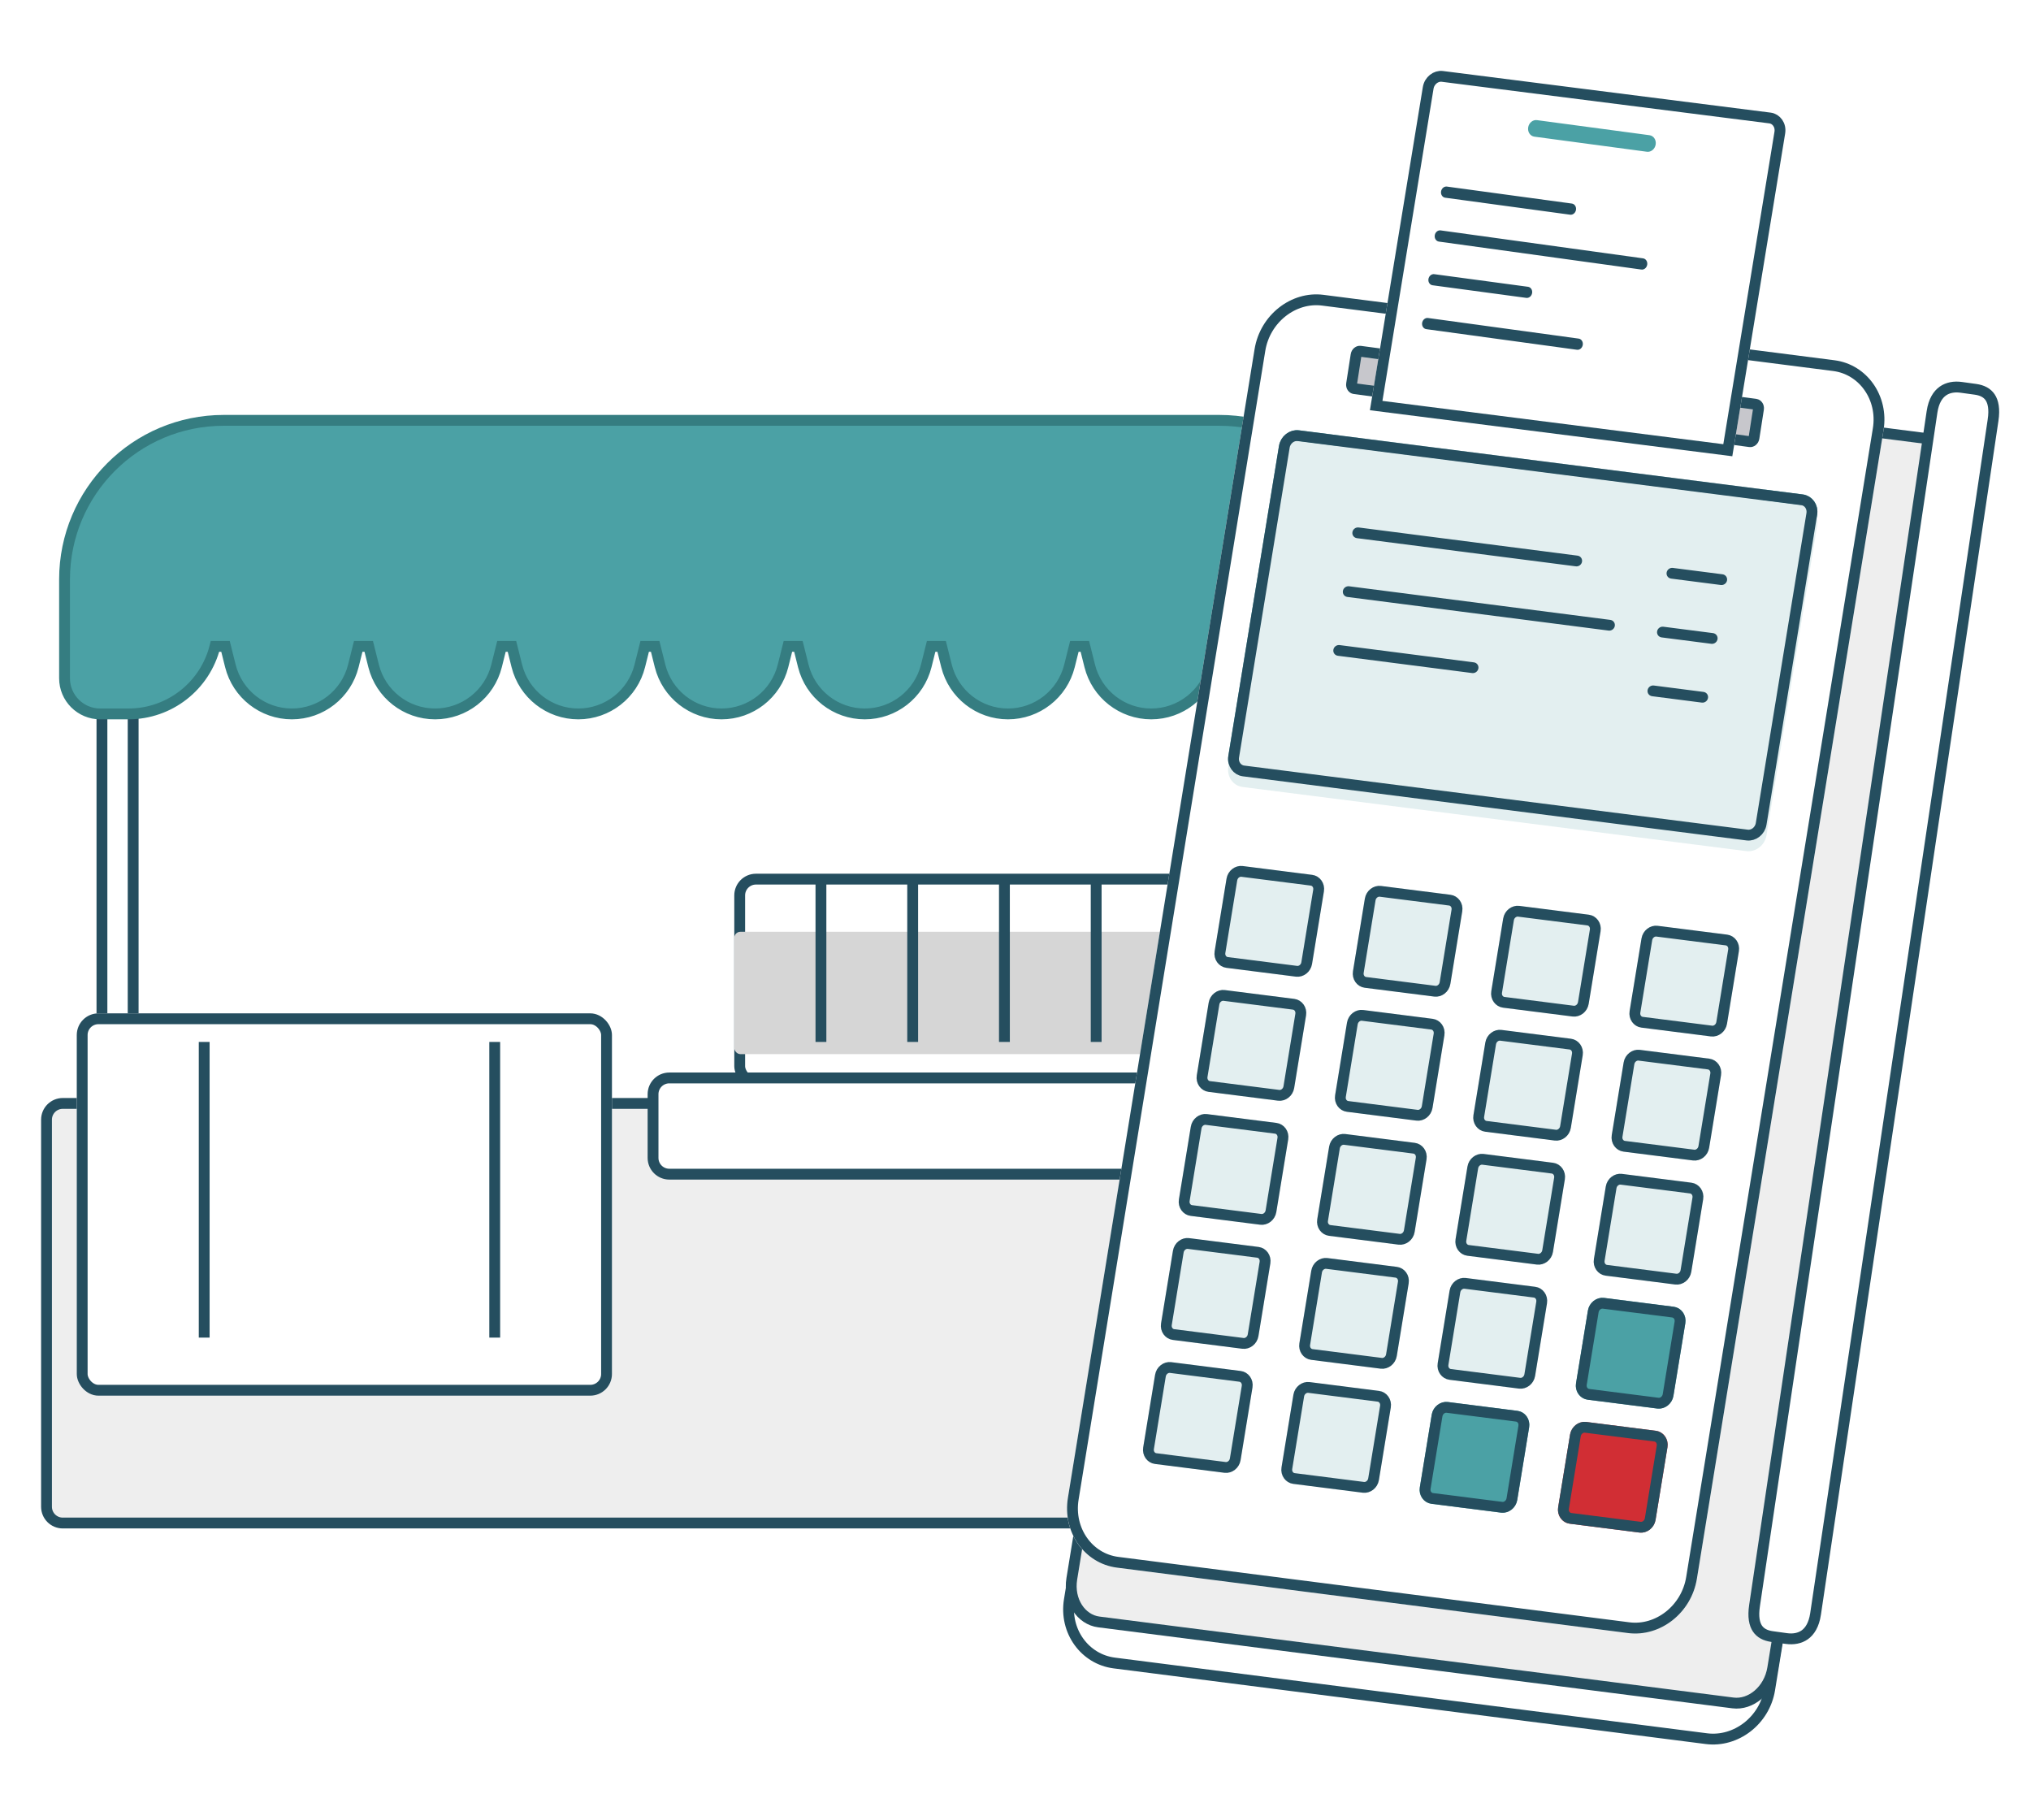 <?xml version="1.0" encoding="UTF-8"?> <svg xmlns="http://www.w3.org/2000/svg" width="375" height="336" viewBox="0 0 375 336" fill="none"><g clip-path="url(#clip0_1551_48409)"><rect x="18.822" y="118.894" width="5.764" height="108.344" fill="white" stroke="#254E5F" stroke-width="2"></rect><rect x="241.862" y="118.894" width="5.764" height="108.344" fill="#EEEEEE" stroke="#254E5F" stroke-width="2"></rect><path d="M11.588 203.71H254.861C256.517 203.71 257.861 205.053 257.861 206.71V278.174C257.861 279.831 256.517 281.174 254.861 281.174H11.588C9.931 281.174 8.588 279.831 8.588 278.174V206.71C8.588 205.053 9.931 203.71 11.588 203.71Z" fill="#EEEEEE" stroke="#254E5F" stroke-width="2"></path><path d="M68.082 119.334H66.142L65.242 122.935C63.939 128.144 59.259 131.799 53.89 131.799C48.52 131.799 43.84 128.144 42.538 122.935L41.637 119.334H39.697C37.866 126.659 31.284 131.799 23.732 131.799H18.497C14.863 131.799 11.917 128.853 11.917 125.218V106.987C11.917 90.759 25.072 77.603 41.3 77.603H225.148C241.376 77.603 254.531 90.759 254.531 106.987V125.218C254.531 128.853 251.585 131.799 247.951 131.799H242.716C235.165 131.799 228.583 126.659 226.751 119.334H224.811L223.91 122.935C222.608 128.144 217.928 131.799 212.559 131.799C207.189 131.799 202.509 128.144 201.207 122.935L200.306 119.334L198.366 119.334L197.466 122.935C196.163 128.144 191.483 131.799 186.114 131.799C180.744 131.799 176.064 128.144 174.762 122.935L173.862 119.334H171.921L171.021 122.935C169.719 128.144 165.038 131.799 159.669 131.799C154.3 131.799 149.619 128.144 148.317 122.935L147.417 119.334H145.476L144.576 122.935C143.274 128.144 138.593 131.799 133.224 131.799C127.855 131.799 123.175 128.144 121.872 122.935L120.972 119.334L119.032 119.334L118.131 122.935C116.829 128.144 112.149 131.799 106.779 131.799C101.41 131.799 96.73 128.144 95.427 122.935L94.527 119.334H92.587L91.686 122.935C90.384 128.144 85.704 131.799 80.335 131.799C74.965 131.799 70.285 128.144 68.983 122.935L68.082 119.334Z" fill="#4BA1A5" stroke="#357D81" stroke-width="2"></path><g filter="url(#filter0_d_1551_48409)"><rect x="14.175" y="184.829" width="98.815" height="70.582" rx="4" fill="white"></rect><rect x="15.175" y="185.829" width="96.815" height="68.582" rx="3" stroke="#254E5F" stroke-width="2"></rect></g><mask id="path-8-inside-1_1551_48409" fill="white"><rect x="14.175" y="192.358" width="98.815" height="56.466" rx="1.125"></rect></mask><rect x="14.175" y="192.358" width="98.815" height="56.466" rx="1.125" fill="#EEEEEE" stroke="#254E5F" stroke-width="4" mask="url(#path-8-inside-1_1551_48409)"></rect><path d="M37.703 192.358V246.942M91.345 246.942V192.358" stroke="#254E5F" stroke-width="2"></path><rect x="136.577" y="162.302" width="96.815" height="37.526" rx="3" fill="white" stroke="#254E5F" stroke-width="2"></rect><g filter="url(#filter1_d_1551_48409)"><mask id="path-11-inside-2_1551_48409" fill="white"><rect x="135.577" y="169.772" width="98.815" height="22.586" rx="1.125"></rect></mask><rect x="135.577" y="169.772" width="98.815" height="22.586" rx="1.125" fill="#D6D6D6"></rect><rect x="135.577" y="169.772" width="98.815" height="22.586" rx="1.125" stroke="#254E5F" stroke-width="4" mask="url(#path-11-inside-2_1551_48409)"></rect></g><path d="M151.576 163.184V192.358M168.515 192.358V163.184" stroke="#254E5F" stroke-width="2"></path><path d="M185.455 163.184V192.358M202.395 192.358V163.184" stroke="#254E5F" stroke-width="2"></path><path d="M261.448 199.005C263.105 199.005 264.448 200.348 264.448 202.005L264.448 213.768C264.448 215.425 263.105 216.768 261.448 216.768L123.578 216.768C121.921 216.768 120.578 215.425 120.578 213.768L120.578 202.005C120.578 200.348 121.921 199.005 123.578 199.005L261.448 199.005Z" fill="white" stroke="#254E5F" stroke-width="2"></path><path d="M326.75 311.911C325.818 317.635 320.534 321.682 315.078 320.985L205.741 307.016C200.284 306.319 196.508 301.115 197.44 295.39L232.981 77.107C233.913 71.382 239.195 67.337 244.652 68.034L353.988 82.003C359.445 82.7 363.223 87.903 362.291 93.627L326.75 311.911Z" fill="white" stroke="#254E5F" stroke-width="2"></path><path d="M327.311 307.977C326.644 312.069 323.238 314.806 319.979 314.39L202.885 299.436C199.626 299.02 197.233 295.543 197.899 291.451L233.53 72.708C234.197 68.616 237.602 65.879 240.86 66.296L357.955 81.249C361.213 81.665 363.608 85.143 362.941 89.234L327.311 307.977Z" fill="#EEEEEE" stroke="#254E5F" stroke-width="2"></path><g filter="url(#filter2_d_1551_48409)"><path d="M313.314 289.385C312.291 295.679 306.558 300.203 300.575 299.437L206.192 287.356C200.21 286.59 196.149 280.813 197.172 274.519L231.64 62.44C232.663 56.145 238.398 51.622 244.38 52.387L338.763 64.469C344.746 65.234 348.805 71.011 347.782 77.306L313.314 289.385Z" fill="white"></path><path d="M312.322 289.259C311.379 295.06 306.119 299.139 300.735 298.45L206.352 286.369C200.969 285.68 197.22 280.447 198.163 274.646L232.631 62.567C233.575 56.764 238.837 52.685 244.22 53.374L338.603 65.455C343.987 66.144 347.734 71.376 346.79 77.179L312.322 289.259Z" stroke="#254E5F" stroke-width="2"></path></g><g filter="url(#filter3_d_1551_48409)"><path d="M308.983 256.639C308.74 258.121 307.38 259.187 305.96 259.006L293.132 257.377C291.712 257.197 290.749 255.836 290.992 254.354L293.185 240.961C293.427 239.479 294.788 238.414 296.207 238.595L309.036 240.224C310.456 240.404 311.419 241.764 311.176 243.247L308.983 256.639Z" fill="#4BA1A5"></path><path d="M307.991 256.513C307.83 257.496 306.949 258.125 306.122 258.02L293.293 256.391C292.466 256.285 291.823 255.463 291.984 254.48L294.176 241.087C294.337 240.105 295.218 239.476 296.046 239.581L308.874 241.21C309.702 241.316 310.345 242.138 310.184 243.121L307.991 256.513Z" stroke="#254E5F" stroke-width="2"></path></g><g filter="url(#filter4_d_1551_48409)"><path d="M283.444 252.96C283.201 254.442 281.841 255.508 280.421 255.328L267.592 253.698C266.172 253.518 265.209 252.157 265.452 250.675L267.645 237.283C267.887 235.801 269.247 234.735 270.667 234.916L283.497 236.545C284.916 236.726 285.879 238.086 285.637 239.568L283.444 252.96Z" fill="#E3EFF0"></path><path d="M282.452 252.834C282.291 253.817 281.41 254.446 280.582 254.341L267.753 252.712C266.926 252.607 266.282 251.784 266.443 250.801L268.636 237.409C268.797 236.426 269.678 235.797 270.506 235.902L283.335 237.532C284.162 237.637 284.806 238.459 284.645 239.442L282.452 252.834Z" stroke="#254E5F" stroke-width="2"></path></g><g filter="url(#filter5_d_1551_48409)"><path d="M257.904 249.282C257.661 250.764 256.301 251.83 254.881 251.649L242.052 250.02C240.633 249.84 239.669 248.479 239.912 246.997L242.105 233.604C242.347 232.122 243.708 231.057 245.128 231.238L257.956 232.867C259.376 233.047 260.339 234.407 260.096 235.889L257.904 249.282Z" fill="#E3EFF0"></path><path d="M256.912 249.156C256.751 250.139 255.869 250.768 255.042 250.663L242.214 249.033C241.386 248.928 240.742 248.105 240.903 247.122L243.096 233.73C243.257 232.748 244.139 232.119 244.966 232.224L257.795 233.853C258.622 233.958 259.266 234.781 259.105 235.763L256.912 249.156Z" stroke="#254E5F" stroke-width="2"></path></g><g filter="url(#filter6_d_1551_48409)"><path d="M232.363 245.602C232.12 247.084 230.76 248.15 229.34 247.97L216.511 246.341C215.091 246.16 214.129 244.799 214.372 243.317L216.564 229.925C216.807 228.443 218.167 227.378 219.587 227.558L232.416 229.188C233.835 229.368 234.798 230.728 234.556 232.21L232.363 245.602Z" fill="#E3EFF0"></path><path d="M231.371 245.476C231.21 246.46 230.329 247.089 229.502 246.984L216.673 245.354C215.845 245.249 215.202 244.427 215.363 243.443L217.556 230.051C217.717 229.068 218.598 228.44 219.426 228.545L232.254 230.174C233.082 230.279 233.725 231.101 233.564 232.084L231.371 245.476Z" stroke="#254E5F" stroke-width="2"></path></g><g filter="url(#filter7_d_1551_48409)"><path d="M312.281 233.741C312.038 235.223 310.678 236.288 309.258 236.108L296.43 234.479C295.01 234.298 294.047 232.938 294.29 231.456L296.483 218.063C296.725 216.581 298.085 215.516 299.505 215.696L312.334 217.326C313.753 217.506 314.716 218.866 314.474 220.348L312.281 233.741Z" fill="#E3EFF0"></path><path d="M311.289 233.615C311.128 234.598 310.247 235.227 309.42 235.122L296.591 233.492C295.764 233.387 295.12 232.565 295.281 231.582L297.474 218.189C297.635 217.206 298.516 216.578 299.344 216.683L312.172 218.312C313 218.417 313.643 219.24 313.482 220.222L311.289 233.615Z" stroke="#254E5F" stroke-width="2"></path></g><g filter="url(#filter8_d_1551_48409)"><path d="M286.742 230.063C286.499 231.545 285.139 232.61 283.719 232.43L270.89 230.8C269.47 230.62 268.507 229.26 268.75 227.778L270.943 214.385C271.185 212.903 272.546 211.837 273.965 212.018L286.795 213.647C288.214 213.828 289.177 215.188 288.935 216.67L286.742 230.063Z" fill="#E3EFF0"></path><path d="M285.75 229.937C285.589 230.919 284.708 231.548 283.881 231.443L271.051 229.814C270.224 229.709 269.58 228.886 269.741 227.904L271.934 214.511C272.095 213.528 272.976 212.899 273.804 213.004L286.633 214.634C287.46 214.739 288.104 215.561 287.943 216.544L285.75 229.937Z" stroke="#254E5F" stroke-width="2"></path></g><g filter="url(#filter9_d_1551_48409)"><path d="M261.202 226.384C260.959 227.866 259.599 228.931 258.179 228.75L245.35 227.121C243.931 226.941 242.967 225.581 243.21 224.098L245.403 210.705C245.645 209.223 247.006 208.158 248.426 208.339L261.255 209.968C262.674 210.148 263.637 211.509 263.395 212.991L261.202 226.384Z" fill="#E3EFF0"></path><path d="M260.21 226.258C260.049 227.24 259.168 227.869 258.34 227.764L245.512 226.135C244.684 226.029 244.04 225.207 244.201 224.224L246.394 210.831C246.555 209.849 247.437 209.22 248.264 209.325L261.093 210.955C261.92 211.06 262.564 211.882 262.403 212.865L260.21 226.258Z" stroke="#254E5F" stroke-width="2"></path></g><g filter="url(#filter10_d_1551_48409)"><path d="M235.66 222.705C235.418 224.187 234.058 225.253 232.638 225.072L219.809 223.443C218.389 223.262 217.427 221.902 217.669 220.42L219.862 207.027C220.105 205.545 221.464 204.48 222.885 204.661L235.713 206.29C237.133 206.47 238.096 207.83 237.854 209.312L235.66 222.705Z" fill="#E3EFF0"></path><path d="M234.669 222.579C234.508 223.562 233.627 224.191 232.799 224.086L219.971 222.456C219.143 222.351 218.5 221.529 218.661 220.546L220.854 207.153C221.015 206.17 221.895 205.542 222.723 205.647L235.552 207.276C236.379 207.381 237.023 208.204 236.862 209.186L234.669 222.579Z" stroke="#254E5F" stroke-width="2"></path></g><g filter="url(#filter11_d_1551_48409)"><path d="M315.579 210.843C315.336 212.325 313.976 213.39 312.556 213.21L299.728 211.58C298.308 211.4 297.345 210.04 297.588 208.558L299.781 195.166C300.023 193.684 301.383 192.619 302.803 192.799L315.632 194.428C317.052 194.609 318.015 195.969 317.772 197.451L315.579 210.843Z" fill="#E3EFF0"></path><path d="M314.587 210.717C314.426 211.7 313.545 212.328 312.718 212.223L299.889 210.594C299.062 210.489 298.419 209.667 298.579 208.684L300.772 195.292C300.933 194.309 301.814 193.68 302.642 193.785L315.47 195.415C316.298 195.52 316.941 196.342 316.78 197.325L314.587 210.717Z" stroke="#254E5F" stroke-width="2"></path></g><g filter="url(#filter12_d_1551_48409)"><path d="M290.04 207.164C289.797 208.647 288.437 209.712 287.017 209.531L274.188 207.902C272.768 207.722 271.805 206.361 272.048 204.879L274.241 191.487C274.484 190.005 275.844 188.94 277.263 189.12L290.093 190.75C291.512 190.93 292.475 192.29 292.233 193.772L290.04 207.164Z" fill="#E3EFF0"></path><path d="M289.048 207.039C288.887 208.021 288.006 208.65 287.179 208.545L274.349 206.915C273.522 206.81 272.879 205.988 273.04 205.005L275.233 191.613C275.393 190.63 276.274 190.002 277.102 190.107L289.931 191.736C290.759 191.841 291.402 192.664 291.241 193.646L289.048 207.039Z" stroke="#254E5F" stroke-width="2"></path></g><g filter="url(#filter13_d_1551_48409)"><path d="M264.5 203.486C264.257 204.968 262.897 206.033 261.477 205.852L248.649 204.223C247.229 204.043 246.265 202.683 246.508 201.2L248.701 187.808C248.943 186.326 250.304 185.261 251.724 185.441L264.553 187.071C265.972 187.251 266.935 188.611 266.693 190.093L264.5 203.486Z" fill="#E3EFF0"></path><path d="M263.508 203.36C263.347 204.342 262.466 204.971 261.639 204.866L248.81 203.237C247.982 203.132 247.339 202.309 247.5 201.326L249.692 187.934C249.853 186.952 250.735 186.323 251.563 186.428L264.391 188.057C265.219 188.162 265.862 188.985 265.701 189.967L263.508 203.36Z" stroke="#254E5F" stroke-width="2"></path></g><g filter="url(#filter14_d_1551_48409)"><path d="M238.959 199.807C238.716 201.289 237.356 202.354 235.936 202.173L223.108 200.544C221.687 200.364 220.725 199.004 220.967 197.522L223.16 184.129C223.403 182.647 224.762 181.582 226.183 181.763L239.012 183.392C240.431 183.572 241.394 184.932 241.152 186.414L238.959 199.807Z" fill="#E3EFF0"></path><path d="M237.967 199.681C237.806 200.663 236.925 201.292 236.098 201.187L223.269 199.558C222.441 199.453 221.798 198.63 221.959 197.648L224.152 184.255C224.313 183.272 225.193 182.644 226.021 182.749L238.85 184.378C239.677 184.483 240.321 185.306 240.16 186.288L237.967 199.681Z" stroke="#254E5F" stroke-width="2"></path></g><g filter="url(#filter15_d_1551_48409)"><path d="M318.877 187.945C318.634 189.427 317.274 190.492 315.854 190.312L303.026 188.682C301.606 188.502 300.643 187.142 300.886 185.66L303.079 172.267C303.321 170.785 304.681 169.72 306.101 169.9L318.93 171.529C320.349 171.71 321.312 173.07 321.07 174.552L318.877 187.945Z" fill="#E3EFF0"></path><path d="M317.885 187.819C317.724 188.802 316.843 189.43 316.016 189.325L303.187 187.696C302.36 187.591 301.716 186.769 301.877 185.786L304.07 172.393C304.231 171.41 305.112 170.781 305.94 170.887L318.768 172.516C319.596 172.621 320.239 173.443 320.078 174.426L317.885 187.819Z" stroke="#254E5F" stroke-width="2"></path></g><g filter="url(#filter16_d_1551_48409)"><path d="M293.338 184.266C293.095 185.748 291.735 186.813 290.316 186.633L277.486 185.004C276.067 184.823 275.103 183.463 275.346 181.981L277.539 168.588C277.782 167.106 279.142 166.041 280.562 166.221L293.391 167.851C294.811 168.031 295.774 169.391 295.531 170.873L293.338 184.266Z" fill="#E3EFF0"></path><path d="M292.346 184.14C292.185 185.123 291.304 185.752 290.477 185.647L277.648 184.017C276.82 183.912 276.177 183.09 276.338 182.107L278.531 168.714C278.692 167.731 279.573 167.103 280.4 167.208L293.23 168.837C294.057 168.942 294.7 169.765 294.539 170.747L292.346 184.14Z" stroke="#254E5F" stroke-width="2"></path></g><g filter="url(#filter17_d_1551_48409)"><path d="M267.798 180.588C267.555 182.07 266.195 183.135 264.775 182.954L251.947 181.325C250.527 181.145 249.563 179.785 249.806 178.302L251.999 164.909C252.242 163.427 253.603 162.362 255.022 162.543L267.851 164.172C269.271 164.352 270.234 165.713 269.991 167.195L267.798 180.588Z" fill="#E3EFF0"></path><path d="M266.806 180.462C266.645 181.444 265.764 182.073 264.937 181.968L252.108 180.339C251.281 180.233 250.637 179.411 250.798 178.428L252.991 165.035C253.152 164.053 254.033 163.424 254.861 163.529L267.689 165.159C268.517 165.264 269.16 166.086 268.999 167.069L266.806 180.462Z" stroke="#254E5F" stroke-width="2"></path></g><g filter="url(#filter18_d_1551_48409)"><path d="M242.257 176.909C242.014 178.391 240.654 179.456 239.234 179.276L226.406 177.646C224.985 177.466 224.023 176.106 224.265 174.624L226.459 161.231C226.701 159.749 228.061 158.684 229.481 158.864L242.31 160.493C243.729 160.674 244.692 162.034 244.45 163.516L242.257 176.909Z" fill="#E3EFF0"></path><path d="M241.265 176.783C241.104 177.766 240.223 178.394 239.396 178.289L226.567 176.66C225.739 176.555 225.096 175.733 225.257 174.75L227.45 161.357C227.611 160.374 228.492 159.745 229.32 159.85L242.148 161.48C242.976 161.585 243.619 162.407 243.458 163.39L241.265 176.783Z" stroke="#254E5F" stroke-width="2"></path></g><path d="M229.435 143.314C227.678 143.09 226.493 141.412 226.793 139.575L236.141 82.374C236.442 80.536 238.116 79.224 239.872 79.447L332.874 91.284C334.631 91.508 335.817 93.184 335.516 95.021L326.168 152.223C325.868 154.06 324.193 155.374 322.437 155.15L229.435 143.314Z" fill="#4BA1A5"></path><mask id="mask0_1551_48409" style="mask-type:alpha" maskUnits="userSpaceOnUse" x="226" y="79" width="110" height="77"><path data-figma-bg-blur-radius="13.5037" d="M229.416 143.709C227.669 143.492 226.506 141.811 226.824 139.962L236.705 82.395C237.022 80.545 238.702 79.218 240.448 79.434L332.893 90.889C334.639 91.105 335.802 92.785 335.485 94.634L325.604 152.201C325.286 154.051 323.607 155.38 321.861 155.163L229.416 143.709Z" fill="#E3EFF0" fill-opacity="0.6"></path></mask><g mask="url(#mask0_1551_48409)"><path fill-rule="evenodd" clip-rule="evenodd" d="M275.06 39.127C274.264 40.536 272.823 41.415 271.339 41.238C269.854 41.061 268.744 39.877 268.423 38.335L264.201 37.831C263.405 39.24 261.964 40.119 260.48 39.942C258.996 39.765 257.886 38.581 257.564 37.039L254.005 36.614L215.088 278.955L218.647 279.38C219.443 277.971 220.884 277.092 222.368 277.269C223.852 277.446 224.962 278.63 225.284 280.172L229.506 280.676C230.301 279.267 231.742 278.388 233.227 278.566C234.711 278.743 235.821 279.926 236.142 281.469L240.364 281.973C241.16 280.564 242.601 279.685 244.085 279.862C245.57 280.039 246.679 281.222 247.001 282.765L251.223 283.269C252.019 281.86 253.46 280.981 254.944 281.158C256.428 281.335 257.538 282.519 257.86 284.061L262.082 284.565C262.877 283.156 264.318 282.277 265.803 282.454C267.287 282.632 268.397 283.815 268.718 285.357L272.94 285.861C273.736 284.452 275.177 283.573 276.661 283.751C278.145 283.928 279.255 285.111 279.577 286.654L283.799 287.158C284.594 285.749 286.036 284.87 287.52 285.047C289.004 285.224 290.114 286.408 290.436 287.95L293.994 288.375L332.911 46.033L329.353 45.608C328.557 47.017 327.116 47.897 325.632 47.719C324.147 47.542 323.037 46.359 322.716 44.816L318.494 44.312C317.699 45.721 316.257 46.6 314.773 46.423C313.289 46.246 312.179 45.062 311.857 43.52L307.635 43.016C306.84 44.425 305.399 45.304 303.914 45.127C302.43 44.95 301.32 43.766 300.999 42.224L296.777 41.72C295.981 43.129 294.54 44.008 293.056 43.831C291.572 43.653 290.462 42.47 290.14 40.927L285.918 40.423C285.123 41.833 283.682 42.712 282.197 42.534C280.713 42.357 279.603 41.173 279.281 39.631L275.06 39.127Z" fill="white"></path><g filter="url(#filter19_i_1551_48409)"><path d="M247.72 80.909C247.645 81.376 247.964 81.8 248.433 81.856L306.182 88.75C306.651 88.806 307.092 88.473 307.167 88.006C307.242 87.539 306.923 87.115 306.454 87.059L248.705 80.165C248.236 80.109 247.795 80.442 247.72 80.909Z" fill="#EEEEEE"></path></g><g filter="url(#filter20_i_1551_48409)"><path d="M325.002 90.135C324.927 90.602 324.486 90.935 324.017 90.879L315.524 89.866C315.055 89.81 314.736 89.385 314.811 88.918C314.886 88.451 315.327 88.118 315.796 88.174L324.288 89.188C324.757 89.244 325.077 89.668 325.002 90.135Z" fill="#EEEEEE"></path></g><g filter="url(#filter21_i_1551_48409)"><path d="M246.497 88.522C246.422 88.989 246.742 89.413 247.211 89.469L292.221 94.842C292.69 94.898 293.131 94.564 293.206 94.097C293.281 93.63 292.962 93.206 292.493 93.15L247.482 87.777C247.013 87.721 246.572 88.054 246.497 88.522Z" fill="#EEEEEE"></path></g><g filter="url(#filter22_i_1551_48409)"><path d="M323.779 97.747C323.704 98.214 323.263 98.547 322.794 98.492L314.302 97.478C313.833 97.422 313.513 96.998 313.588 96.531C313.663 96.063 314.104 95.73 314.573 95.786L323.066 96.8C323.535 96.856 323.854 97.28 323.779 97.747Z" fill="#EEEEEE"></path></g><g filter="url(#filter23_i_1551_48409)"><path d="M245.275 96.134C245.2 96.601 245.519 97.025 245.988 97.081L301.19 103.671C301.659 103.727 302.1 103.393 302.175 102.926C302.25 102.459 301.93 102.035 301.461 101.979L246.26 95.389C245.791 95.333 245.35 95.666 245.275 96.134Z" fill="#EEEEEE"></path></g><g filter="url(#filter24_i_1551_48409)"><path d="M322.557 105.359C322.482 105.826 322.041 106.16 321.572 106.104L313.079 105.09C312.61 105.034 312.291 104.61 312.366 104.143C312.441 103.676 312.882 103.342 313.351 103.398L321.843 104.412C322.312 104.468 322.632 104.892 322.557 105.359Z" fill="#EEEEEE"></path></g><g filter="url(#filter25_i_1551_48409)"><path d="M244.052 103.746C243.977 104.213 244.297 104.637 244.766 104.693L276.188 108.444C276.657 108.5 277.098 108.167 277.173 107.7C277.248 107.232 276.929 106.808 276.46 106.752L245.037 103.001C244.568 102.945 244.127 103.279 244.052 103.746Z" fill="#EEEEEE"></path></g><g filter="url(#filter26_i_1551_48409)"><path d="M321.334 112.971C321.259 113.439 320.818 113.772 320.349 113.716L311.857 112.702C311.388 112.646 311.068 112.222 311.143 111.755C311.218 111.288 311.659 110.954 312.128 111.01L320.621 112.024C321.09 112.08 321.409 112.504 321.334 112.971Z" fill="#EEEEEE"></path></g><g filter="url(#filter27_i_1551_48409)"><path d="M242.83 111.358C242.755 111.825 243.074 112.249 243.543 112.305L293.649 118.287C294.118 118.343 294.559 118.009 294.634 117.542C294.709 117.075 294.39 116.651 293.921 116.595L243.815 110.613C243.346 110.558 242.905 110.891 242.83 111.358Z" fill="#EEEEEE"></path></g><g filter="url(#filter28_i_1551_48409)"><path d="M320.112 120.584C320.037 121.051 319.596 121.384 319.127 121.328L310.634 120.314C310.165 120.258 309.846 119.834 309.921 119.367C309.996 118.9 310.437 118.567 310.906 118.623L319.399 119.636C319.868 119.692 320.187 120.116 320.112 120.584Z" fill="#EEEEEE"></path></g><g filter="url(#filter29_i_1551_48409)"><path d="M241.608 118.97C241.532 119.437 241.852 119.861 242.321 119.917L300.919 126.913C301.388 126.969 301.83 126.635 301.905 126.168C301.98 125.701 301.66 125.277 301.191 125.221L242.593 118.226C242.124 118.17 241.683 118.503 241.608 118.97Z" fill="#EEEEEE"></path></g><g filter="url(#filter30_i_1551_48409)"><path d="M318.89 128.196C318.815 128.663 318.373 128.996 317.904 128.94L309.412 127.926C308.943 127.87 308.623 127.446 308.699 126.979C308.774 126.512 309.215 126.179 309.684 126.235L318.176 127.249C318.645 127.305 318.965 127.729 318.89 128.196Z" fill="#EEEEEE"></path></g><g filter="url(#filter31_i_1551_48409)"><path d="M240.385 126.582C240.31 127.049 240.629 127.473 241.099 127.529L274.219 131.483C274.688 131.539 275.129 131.206 275.204 130.739C275.28 130.272 274.96 129.848 274.491 129.792L241.37 125.838C240.901 125.782 240.46 126.115 240.385 126.582Z" fill="#EEEEEE"></path></g><g filter="url(#filter32_i_1551_48409)"><path d="M317.667 135.808C317.592 136.275 317.151 136.608 316.682 136.552L308.19 135.538C307.72 135.482 307.401 135.058 307.476 134.591C307.551 134.124 307.992 133.791 308.461 133.847L316.954 134.861C317.423 134.917 317.742 135.341 317.667 135.808Z" fill="#EEEEEE"></path></g><g filter="url(#filter33_i_1551_48409)"><path d="M239.163 134.194C239.088 134.661 239.407 135.086 239.876 135.142L272.997 139.095C273.466 139.151 273.907 138.818 273.982 138.351C274.057 137.884 273.738 137.46 273.269 137.404L240.148 133.45C239.679 133.394 239.238 133.727 239.163 134.194Z" fill="#EEEEEE"></path></g><g filter="url(#filter34_i_1551_48409)"><path d="M316.445 143.42C316.37 143.887 315.929 144.22 315.46 144.164L306.967 143.151C306.498 143.095 306.179 142.671 306.254 142.203C306.329 141.736 306.77 141.403 307.239 141.459L315.731 142.473C316.2 142.529 316.52 142.953 316.445 143.42Z" fill="#EEEEEE"></path></g><g filter="url(#filter35_i_1551_48409)"><path d="M237.94 141.807C237.865 142.274 238.185 142.698 238.654 142.754L297.252 149.749C297.721 149.805 298.162 149.472 298.237 149.005C298.312 148.537 297.993 148.113 297.524 148.057L238.925 141.062C238.456 141.006 238.015 141.339 237.94 141.807Z" fill="#EEEEEE"></path></g><g filter="url(#filter36_i_1551_48409)"><path d="M315.222 151.032C315.147 151.499 314.706 151.833 314.237 151.777L305.745 150.763C305.276 150.707 304.956 150.283 305.031 149.816C305.106 149.348 305.547 149.015 306.016 149.071L314.509 150.085C314.978 150.141 315.297 150.565 315.222 151.032Z" fill="#EEEEEE"></path></g></g><g filter="url(#filter37_i_1551_48409)"><path d="M229.435 143.314C227.678 143.09 226.493 141.413 226.793 139.575L236.141 82.374C236.442 80.536 238.116 79.224 239.872 79.447L332.874 91.284C334.631 91.508 335.817 93.184 335.516 95.021L326.168 152.223C325.868 154.06 324.193 155.374 322.437 155.15L229.435 143.314Z" fill="#E3EFF0"></path></g><g filter="url(#filter38_i_1551_48409)"><path d="M249.708 97.203C249.619 97.748 249.992 98.247 250.54 98.317L290.952 103.517C291.499 103.587 292.015 103.203 292.103 102.658C292.191 102.113 291.819 101.614 291.271 101.543L250.859 96.343C250.311 96.273 249.796 96.658 249.708 97.203Z" fill="#254E5F"></path></g><g filter="url(#filter39_i_1551_48409)"><path d="M307.722 104.667C307.634 105.212 308.006 105.711 308.554 105.782L317.728 106.962C318.275 107.033 318.791 106.648 318.879 106.103C318.967 105.558 318.595 105.059 318.047 104.988L308.874 103.808C308.326 103.738 307.81 104.122 307.722 104.667Z" fill="#254E5F"></path></g><g filter="url(#filter40_i_1551_48409)"><path d="M247.95 108.059C247.862 108.604 248.234 109.103 248.782 109.173L297.004 115.378C297.551 115.448 298.067 115.064 298.155 114.519C298.243 113.974 297.871 113.475 297.323 113.404L249.102 107.199C248.554 107.129 248.038 107.514 247.95 108.059Z" fill="#254E5F"></path></g><g filter="url(#filter41_i_1551_48409)"><path d="M305.965 115.523C305.877 116.068 306.249 116.567 306.797 116.638L315.97 117.818C316.518 117.889 317.033 117.504 317.121 116.959C317.21 116.414 316.837 115.915 316.29 115.845L307.116 114.664C306.569 114.594 306.053 114.978 305.965 115.523Z" fill="#254E5F"></path></g><g filter="url(#filter42_i_1551_48409)"><path d="M246.193 118.915C246.104 119.46 246.477 119.959 247.025 120.029L271.817 123.219C272.365 123.29 272.88 122.905 272.969 122.36C273.057 121.815 272.684 121.316 272.137 121.246L247.344 118.056C246.796 117.985 246.281 118.37 246.193 118.915Z" fill="#254E5F"></path></g><g filter="url(#filter43_i_1551_48409)"><path d="M304.207 126.379C304.119 126.925 304.492 127.423 305.039 127.494L314.213 128.674C314.76 128.745 315.276 128.36 315.364 127.815C315.452 127.27 315.08 126.771 314.532 126.701L305.359 125.52C304.811 125.45 304.296 125.834 304.207 126.379Z" fill="#254E5F"></path></g><path d="M229.596 142.327C228.433 142.179 227.566 141.041 227.785 139.701L237.133 82.5C237.352 81.16 238.548 80.286 239.711 80.434L332.713 92.27C333.876 92.418 334.743 93.555 334.525 94.895L325.176 152.096C324.957 153.436 323.761 154.312 322.598 154.164L229.596 142.327Z" stroke="#254E5F" stroke-width="2"></path><path d="M323.854 80.837C323.773 81.362 323.36 81.574 323.11 81.541L250.052 71.744C249.803 71.71 249.471 71.398 249.553 70.873L250.381 65.548C250.463 65.021 250.877 64.809 251.126 64.843L324.183 74.64C324.432 74.673 324.764 74.985 324.683 75.512L323.854 80.837Z" fill="#C7C7CC" stroke="#254E5F" stroke-width="2"></path><g filter="url(#filter44_d_1551_48409)"><path d="M252.941 73.686L262.704 14.066C263.011 12.194 264.7 10.843 266.457 11.066L326.978 18.752C328.734 18.975 329.92 20.69 329.613 22.563L319.849 82.183L252.941 73.686Z" fill="white"></path><path d="M254.094 72.826L263.696 14.192C263.924 12.799 265.149 11.907 266.295 12.053L326.816 19.738C327.96 19.884 328.85 21.043 328.621 22.437L319.019 81.071L254.094 72.826Z" stroke="#254E5F" stroke-width="2"></path></g><path d="M291.161 64.572L263.347 60.767C262.837 60.697 262.495 60.179 262.581 59.61C262.668 59.041 263.152 58.636 263.662 58.706L291.475 62.511C291.985 62.58 292.328 63.098 292.241 63.667C292.154 64.237 291.671 64.641 291.161 64.572Z" fill="#254E5F"></path><g filter="url(#filter45_d_1551_48409)"><path d="M305.684 279.537C305.441 281.019 304.081 282.085 302.662 281.904L289.833 280.275C288.413 280.095 287.45 278.734 287.693 277.252L289.886 263.86C290.129 262.378 291.489 261.312 292.908 261.493L305.737 263.122C307.157 263.302 308.12 264.663 307.877 266.145L305.684 279.537Z" fill="#D12E34"></path><path d="M304.692 279.411C304.531 280.394 303.65 281.023 302.823 280.918L289.994 279.289C289.167 279.184 288.524 278.361 288.685 277.378L290.878 263.986C291.039 263.003 291.92 262.374 292.747 262.479L305.576 264.109C306.403 264.214 307.046 265.036 306.885 266.019L304.692 279.411Z" stroke="#254E5F" stroke-width="2"></path></g><g filter="url(#filter46_d_1551_48409)"><path d="M280.145 275.858C279.903 277.34 278.542 278.406 277.123 278.226L264.293 276.596C262.874 276.416 261.911 275.055 262.153 273.573L264.346 260.181C264.589 258.699 265.949 257.634 267.369 257.814L280.198 259.444C281.618 259.624 282.581 260.984 282.338 262.466L280.145 275.858Z" fill="#4BA1A5"></path><path d="M279.154 275.732C278.993 276.715 278.111 277.344 277.284 277.239L264.455 275.61C263.628 275.505 262.984 274.682 263.145 273.699L265.338 260.307C265.499 259.324 266.38 258.695 267.207 258.801L280.037 260.43C280.864 260.535 281.507 261.357 281.346 262.34L279.154 275.732Z" stroke="#254E5F" stroke-width="2"></path></g><g filter="url(#filter47_d_1551_48409)"><path d="M254.605 272.179C254.362 273.661 253.002 274.727 251.582 274.547L238.754 272.917C237.334 272.737 236.37 271.376 236.613 269.894L238.806 256.502C239.049 255.02 240.409 253.955 241.829 254.135L254.658 255.764C256.078 255.945 257.041 257.305 256.798 258.787L254.605 272.179Z" fill="#E3EFF0"></path><path d="M253.613 272.053C253.452 273.036 252.571 273.665 251.744 273.56L238.915 271.931C238.088 271.826 237.444 271.003 237.605 270.02L239.798 256.628C239.959 255.645 240.84 255.016 241.668 255.121L254.496 256.751C255.324 256.856 255.967 257.678 255.806 258.661L253.613 272.053Z" stroke="#254E5F" stroke-width="2"></path></g><g filter="url(#filter48_d_1551_48409)"><path d="M229.064 268.501C228.822 269.983 227.461 271.049 226.042 270.868L213.213 269.239C211.793 269.059 210.831 267.698 211.073 266.216L213.266 252.823C213.509 251.341 214.868 250.276 216.289 250.457L229.117 252.086C230.537 252.266 231.5 253.626 231.257 255.108L229.064 268.501Z" fill="#E3EFF0"></path><path d="M228.073 268.375C227.912 269.358 227.03 269.987 226.203 269.882L213.375 268.252C212.547 268.147 211.904 267.325 212.065 266.342L214.258 252.949C214.419 251.966 215.299 251.338 216.127 251.443L228.956 253.072C229.783 253.177 230.427 254 230.266 254.983L228.073 268.375Z" stroke="#254E5F" stroke-width="2"></path></g><path d="M323.953 296.431L323.953 296.428L356.728 76.025C356.728 76.024 356.728 76.024 356.728 76.023C357.035 73.999 357.824 72.833 358.727 72.193C359.644 71.544 360.826 71.332 362.101 71.508L364.747 71.873C366.014 72.048 366.911 72.54 367.453 73.344C368.007 74.165 368.31 75.491 367.994 77.579L367.994 77.581L335.219 297.985C335.219 297.985 335.219 297.986 335.219 297.986C334.912 300.01 334.123 301.176 333.221 301.815C332.304 302.464 331.123 302.676 329.847 302.5L327.202 302.135C325.935 301.96 325.037 301.468 324.495 300.664C323.941 299.843 323.637 298.518 323.953 296.431Z" fill="white" stroke="#254E5F" stroke-width="2"></path><path d="M281.808 54.993L264.509 52.665C263.999 52.597 263.658 52.083 263.745 51.517C263.833 50.951 264.317 50.548 264.826 50.617L282.126 52.945C282.635 53.014 282.977 53.528 282.889 54.093C282.802 54.659 282.318 55.062 281.808 54.993Z" fill="#254E5F"></path><path d="M303.059 49.763L265.679 44.602C265.169 44.532 264.826 44.012 264.912 43.441C264.998 42.87 265.482 42.464 265.992 42.534L303.372 47.695C303.882 47.766 304.225 48.285 304.139 48.857C304.052 49.428 303.569 49.834 303.059 49.763Z" fill="#254E5F"></path><path d="M289.908 39.637L266.839 36.501C266.33 36.432 265.988 35.916 266.075 35.348C266.162 34.78 266.646 34.376 267.155 34.445L290.224 37.581C290.733 37.65 291.075 38.166 290.988 38.735C290.901 39.302 290.417 39.706 289.908 39.637Z" fill="#254E5F"></path><path d="M304.08 28.015L283.304 25.231C282.54 25.129 282.028 24.363 282.16 23.52C282.292 22.677 283.017 22.076 283.781 22.178L304.557 24.961C305.321 25.063 305.833 25.829 305.701 26.672C305.569 27.516 304.844 28.117 304.08 28.015Z" fill="#4BA1A5"></path></g><defs><filter id="filter0_d_1551_48409" x="9.674" y="182.579" width="107.818" height="79.585" filterUnits="userSpaceOnUse" color-interpolation-filters="sRGB"><feFlood flood-opacity="0" result="BackgroundImageFix"></feFlood><feColorMatrix in="SourceAlpha" type="matrix" values="0 0 0 0 0 0 0 0 0 0 0 0 0 0 0 0 0 0 127 0" result="hardAlpha"></feColorMatrix><feOffset dy="2.251"></feOffset><feGaussianBlur stdDeviation="2.251"></feGaussianBlur><feColorMatrix type="matrix" values="0 0 0 0 0 0 0 0 0 0 0 0 0 0 0 0 0 0 0.07 0"></feColorMatrix><feBlend mode="normal" in2="BackgroundImageFix" result="effect1_dropShadow_1551_48409"></feBlend><feBlend mode="normal" in="SourceGraphic" in2="effect1_dropShadow_1551_48409" result="shape"></feBlend></filter><filter id="filter1_d_1551_48409" x="131.076" y="167.521" width="107.818" height="31.589" filterUnits="userSpaceOnUse" color-interpolation-filters="sRGB"><feFlood flood-opacity="0" result="BackgroundImageFix"></feFlood><feColorMatrix in="SourceAlpha" type="matrix" values="0 0 0 0 0 0 0 0 0 0 0 0 0 0 0 0 0 0 127 0" result="hardAlpha"></feColorMatrix><feOffset dy="2.251"></feOffset><feGaussianBlur stdDeviation="2.251"></feGaussianBlur><feColorMatrix type="matrix" values="0 0 0 0 0 0 0 0 0 0 0 0 0 0 0 0 0 0 0.07 0"></feColorMatrix><feBlend mode="normal" in2="BackgroundImageFix" result="effect1_dropShadow_1551_48409"></feBlend><feBlend mode="normal" in="SourceGraphic" in2="effect1_dropShadow_1551_48409" result="shape"></feBlend></filter><filter id="filter2_d_1551_48409" x="192.918" y="50.255" width="159.118" height="255.411" filterUnits="userSpaceOnUse" color-interpolation-filters="sRGB"><feFlood flood-opacity="0" result="BackgroundImageFix"></feFlood><feColorMatrix in="SourceAlpha" type="matrix" values="0 0 0 0 0 0 0 0 0 0 0 0 0 0 0 0 0 0 127 0" result="hardAlpha"></feColorMatrix><feOffset dy="2.048"></feOffset><feGaussianBlur stdDeviation="2.048"></feGaussianBlur><feColorMatrix type="matrix" values="0 0 0 0 0 0 0 0 0 0 0 0 0 0 0 0 0 0 0.07 0"></feColorMatrix><feBlend mode="normal" in2="BackgroundImageFix" result="effect1_dropShadow_1551_48409"></feBlend><feBlend mode="normal" in="SourceGraphic" in2="effect1_dropShadow_1551_48409" result="shape"></feBlend></filter><filter id="filter3_d_1551_48409" x="286.858" y="235.503" width="28.451" height="28.644" filterUnits="userSpaceOnUse" color-interpolation-filters="sRGB"><feFlood flood-opacity="0" result="BackgroundImageFix"></feFlood><feColorMatrix in="SourceAlpha" type="matrix" values="0 0 0 0 0 0 0 0 0 0 0 0 0 0 0 0 0 0 127 0" result="hardAlpha"></feColorMatrix><feOffset dy="1.024"></feOffset><feGaussianBlur stdDeviation="2.048"></feGaussianBlur><feColorMatrix type="matrix" values="0 0 0 0 0 0 0 0 0 0 0 0 0 0 0 0 0 0 0.05 0"></feColorMatrix><feBlend mode="normal" in2="BackgroundImageFix" result="effect1_dropShadow_1551_48409"></feBlend><feBlend mode="normal" in="SourceGraphic" in2="effect1_dropShadow_1551_48409" result="shape"></feBlend></filter><filter id="filter4_d_1551_48409" x="261.318" y="231.824" width="28.452" height="28.644" filterUnits="userSpaceOnUse" color-interpolation-filters="sRGB"><feFlood flood-opacity="0" result="BackgroundImageFix"></feFlood><feColorMatrix in="SourceAlpha" type="matrix" values="0 0 0 0 0 0 0 0 0 0 0 0 0 0 0 0 0 0 127 0" result="hardAlpha"></feColorMatrix><feOffset dy="1.024"></feOffset><feGaussianBlur stdDeviation="2.048"></feGaussianBlur><feColorMatrix type="matrix" values="0 0 0 0 0 0 0 0 0 0 0 0 0 0 0 0 0 0 0.05 0"></feColorMatrix><feBlend mode="normal" in2="BackgroundImageFix" result="effect1_dropShadow_1551_48409"></feBlend><feBlend mode="normal" in="SourceGraphic" in2="effect1_dropShadow_1551_48409" result="shape"></feBlend></filter><filter id="filter5_d_1551_48409" x="235.778" y="228.146" width="28.452" height="28.644" filterUnits="userSpaceOnUse" color-interpolation-filters="sRGB"><feFlood flood-opacity="0" result="BackgroundImageFix"></feFlood><feColorMatrix in="SourceAlpha" type="matrix" values="0 0 0 0 0 0 0 0 0 0 0 0 0 0 0 0 0 0 127 0" result="hardAlpha"></feColorMatrix><feOffset dy="1.024"></feOffset><feGaussianBlur stdDeviation="2.048"></feGaussianBlur><feColorMatrix type="matrix" values="0 0 0 0 0 0 0 0 0 0 0 0 0 0 0 0 0 0 0.05 0"></feColorMatrix><feBlend mode="normal" in2="BackgroundImageFix" result="effect1_dropShadow_1551_48409"></feBlend><feBlend mode="normal" in="SourceGraphic" in2="effect1_dropShadow_1551_48409" result="shape"></feBlend></filter><filter id="filter6_d_1551_48409" x="210.238" y="224.466" width="28.451" height="28.644" filterUnits="userSpaceOnUse" color-interpolation-filters="sRGB"><feFlood flood-opacity="0" result="BackgroundImageFix"></feFlood><feColorMatrix in="SourceAlpha" type="matrix" values="0 0 0 0 0 0 0 0 0 0 0 0 0 0 0 0 0 0 127 0" result="hardAlpha"></feColorMatrix><feOffset dy="1.024"></feOffset><feGaussianBlur stdDeviation="2.048"></feGaussianBlur><feColorMatrix type="matrix" values="0 0 0 0 0 0 0 0 0 0 0 0 0 0 0 0 0 0 0.05 0"></feColorMatrix><feBlend mode="normal" in2="BackgroundImageFix" result="effect1_dropShadow_1551_48409"></feBlend><feBlend mode="normal" in="SourceGraphic" in2="effect1_dropShadow_1551_48409" result="shape"></feBlend></filter><filter id="filter7_d_1551_48409" x="290.156" y="212.604" width="28.451" height="28.644" filterUnits="userSpaceOnUse" color-interpolation-filters="sRGB"><feFlood flood-opacity="0" result="BackgroundImageFix"></feFlood><feColorMatrix in="SourceAlpha" type="matrix" values="0 0 0 0 0 0 0 0 0 0 0 0 0 0 0 0 0 0 127 0" result="hardAlpha"></feColorMatrix><feOffset dy="1.024"></feOffset><feGaussianBlur stdDeviation="2.048"></feGaussianBlur><feColorMatrix type="matrix" values="0 0 0 0 0 0 0 0 0 0 0 0 0 0 0 0 0 0 0.05 0"></feColorMatrix><feBlend mode="normal" in2="BackgroundImageFix" result="effect1_dropShadow_1551_48409"></feBlend><feBlend mode="normal" in="SourceGraphic" in2="effect1_dropShadow_1551_48409" result="shape"></feBlend></filter><filter id="filter8_d_1551_48409" x="264.616" y="208.926" width="28.452" height="28.644" filterUnits="userSpaceOnUse" color-interpolation-filters="sRGB"><feFlood flood-opacity="0" result="BackgroundImageFix"></feFlood><feColorMatrix in="SourceAlpha" type="matrix" values="0 0 0 0 0 0 0 0 0 0 0 0 0 0 0 0 0 0 127 0" result="hardAlpha"></feColorMatrix><feOffset dy="1.024"></feOffset><feGaussianBlur stdDeviation="2.048"></feGaussianBlur><feColorMatrix type="matrix" values="0 0 0 0 0 0 0 0 0 0 0 0 0 0 0 0 0 0 0.05 0"></feColorMatrix><feBlend mode="normal" in2="BackgroundImageFix" result="effect1_dropShadow_1551_48409"></feBlend><feBlend mode="normal" in="SourceGraphic" in2="effect1_dropShadow_1551_48409" result="shape"></feBlend></filter><filter id="filter9_d_1551_48409" x="239.076" y="205.247" width="28.452" height="28.644" filterUnits="userSpaceOnUse" color-interpolation-filters="sRGB"><feFlood flood-opacity="0" result="BackgroundImageFix"></feFlood><feColorMatrix in="SourceAlpha" type="matrix" values="0 0 0 0 0 0 0 0 0 0 0 0 0 0 0 0 0 0 127 0" result="hardAlpha"></feColorMatrix><feOffset dy="1.024"></feOffset><feGaussianBlur stdDeviation="2.048"></feGaussianBlur><feColorMatrix type="matrix" values="0 0 0 0 0 0 0 0 0 0 0 0 0 0 0 0 0 0 0.05 0"></feColorMatrix><feBlend mode="normal" in2="BackgroundImageFix" result="effect1_dropShadow_1551_48409"></feBlend><feBlend mode="normal" in="SourceGraphic" in2="effect1_dropShadow_1551_48409" result="shape"></feBlend></filter><filter id="filter10_d_1551_48409" x="213.536" y="201.569" width="28.451" height="28.644" filterUnits="userSpaceOnUse" color-interpolation-filters="sRGB"><feFlood flood-opacity="0" result="BackgroundImageFix"></feFlood><feColorMatrix in="SourceAlpha" type="matrix" values="0 0 0 0 0 0 0 0 0 0 0 0 0 0 0 0 0 0 127 0" result="hardAlpha"></feColorMatrix><feOffset dy="1.024"></feOffset><feGaussianBlur stdDeviation="2.048"></feGaussianBlur><feColorMatrix type="matrix" values="0 0 0 0 0 0 0 0 0 0 0 0 0 0 0 0 0 0 0.05 0"></feColorMatrix><feBlend mode="normal" in2="BackgroundImageFix" result="effect1_dropShadow_1551_48409"></feBlend><feBlend mode="normal" in="SourceGraphic" in2="effect1_dropShadow_1551_48409" result="shape"></feBlend></filter><filter id="filter11_d_1551_48409" x="293.454" y="189.707" width="28.451" height="28.643" filterUnits="userSpaceOnUse" color-interpolation-filters="sRGB"><feFlood flood-opacity="0" result="BackgroundImageFix"></feFlood><feColorMatrix in="SourceAlpha" type="matrix" values="0 0 0 0 0 0 0 0 0 0 0 0 0 0 0 0 0 0 127 0" result="hardAlpha"></feColorMatrix><feOffset dy="1.024"></feOffset><feGaussianBlur stdDeviation="2.048"></feGaussianBlur><feColorMatrix type="matrix" values="0 0 0 0 0 0 0 0 0 0 0 0 0 0 0 0 0 0 0.05 0"></feColorMatrix><feBlend mode="normal" in2="BackgroundImageFix" result="effect1_dropShadow_1551_48409"></feBlend><feBlend mode="normal" in="SourceGraphic" in2="effect1_dropShadow_1551_48409" result="shape"></feBlend></filter><filter id="filter12_d_1551_48409" x="267.914" y="186.028" width="28.452" height="28.643" filterUnits="userSpaceOnUse" color-interpolation-filters="sRGB"><feFlood flood-opacity="0" result="BackgroundImageFix"></feFlood><feColorMatrix in="SourceAlpha" type="matrix" values="0 0 0 0 0 0 0 0 0 0 0 0 0 0 0 0 0 0 127 0" result="hardAlpha"></feColorMatrix><feOffset dy="1.024"></feOffset><feGaussianBlur stdDeviation="2.048"></feGaussianBlur><feColorMatrix type="matrix" values="0 0 0 0 0 0 0 0 0 0 0 0 0 0 0 0 0 0 0.05 0"></feColorMatrix><feBlend mode="normal" in2="BackgroundImageFix" result="effect1_dropShadow_1551_48409"></feBlend><feBlend mode="normal" in="SourceGraphic" in2="effect1_dropShadow_1551_48409" result="shape"></feBlend></filter><filter id="filter13_d_1551_48409" x="242.374" y="182.349" width="28.452" height="28.643" filterUnits="userSpaceOnUse" color-interpolation-filters="sRGB"><feFlood flood-opacity="0" result="BackgroundImageFix"></feFlood><feColorMatrix in="SourceAlpha" type="matrix" values="0 0 0 0 0 0 0 0 0 0 0 0 0 0 0 0 0 0 127 0" result="hardAlpha"></feColorMatrix><feOffset dy="1.024"></feOffset><feGaussianBlur stdDeviation="2.048"></feGaussianBlur><feColorMatrix type="matrix" values="0 0 0 0 0 0 0 0 0 0 0 0 0 0 0 0 0 0 0.05 0"></feColorMatrix><feBlend mode="normal" in2="BackgroundImageFix" result="effect1_dropShadow_1551_48409"></feBlend><feBlend mode="normal" in="SourceGraphic" in2="effect1_dropShadow_1551_48409" result="shape"></feBlend></filter><filter id="filter14_d_1551_48409" x="216.834" y="178.67" width="28.451" height="28.643" filterUnits="userSpaceOnUse" color-interpolation-filters="sRGB"><feFlood flood-opacity="0" result="BackgroundImageFix"></feFlood><feColorMatrix in="SourceAlpha" type="matrix" values="0 0 0 0 0 0 0 0 0 0 0 0 0 0 0 0 0 0 127 0" result="hardAlpha"></feColorMatrix><feOffset dy="1.024"></feOffset><feGaussianBlur stdDeviation="2.048"></feGaussianBlur><feColorMatrix type="matrix" values="0 0 0 0 0 0 0 0 0 0 0 0 0 0 0 0 0 0 0.05 0"></feColorMatrix><feBlend mode="normal" in2="BackgroundImageFix" result="effect1_dropShadow_1551_48409"></feBlend><feBlend mode="normal" in="SourceGraphic" in2="effect1_dropShadow_1551_48409" result="shape"></feBlend></filter><filter id="filter15_d_1551_48409" x="296.752" y="166.808" width="28.451" height="28.644" filterUnits="userSpaceOnUse" color-interpolation-filters="sRGB"><feFlood flood-opacity="0" result="BackgroundImageFix"></feFlood><feColorMatrix in="SourceAlpha" type="matrix" values="0 0 0 0 0 0 0 0 0 0 0 0 0 0 0 0 0 0 127 0" result="hardAlpha"></feColorMatrix><feOffset dy="1.024"></feOffset><feGaussianBlur stdDeviation="2.048"></feGaussianBlur><feColorMatrix type="matrix" values="0 0 0 0 0 0 0 0 0 0 0 0 0 0 0 0 0 0 0.05 0"></feColorMatrix><feBlend mode="normal" in2="BackgroundImageFix" result="effect1_dropShadow_1551_48409"></feBlend><feBlend mode="normal" in="SourceGraphic" in2="effect1_dropShadow_1551_48409" result="shape"></feBlend></filter><filter id="filter16_d_1551_48409" x="271.213" y="163.129" width="28.452" height="28.644" filterUnits="userSpaceOnUse" color-interpolation-filters="sRGB"><feFlood flood-opacity="0" result="BackgroundImageFix"></feFlood><feColorMatrix in="SourceAlpha" type="matrix" values="0 0 0 0 0 0 0 0 0 0 0 0 0 0 0 0 0 0 127 0" result="hardAlpha"></feColorMatrix><feOffset dy="1.024"></feOffset><feGaussianBlur stdDeviation="2.048"></feGaussianBlur><feColorMatrix type="matrix" values="0 0 0 0 0 0 0 0 0 0 0 0 0 0 0 0 0 0 0.05 0"></feColorMatrix><feBlend mode="normal" in2="BackgroundImageFix" result="effect1_dropShadow_1551_48409"></feBlend><feBlend mode="normal" in="SourceGraphic" in2="effect1_dropShadow_1551_48409" result="shape"></feBlend></filter><filter id="filter17_d_1551_48409" x="245.673" y="159.451" width="28.452" height="28.644" filterUnits="userSpaceOnUse" color-interpolation-filters="sRGB"><feFlood flood-opacity="0" result="BackgroundImageFix"></feFlood><feColorMatrix in="SourceAlpha" type="matrix" values="0 0 0 0 0 0 0 0 0 0 0 0 0 0 0 0 0 0 127 0" result="hardAlpha"></feColorMatrix><feOffset dy="1.024"></feOffset><feGaussianBlur stdDeviation="2.048"></feGaussianBlur><feColorMatrix type="matrix" values="0 0 0 0 0 0 0 0 0 0 0 0 0 0 0 0 0 0 0.05 0"></feColorMatrix><feBlend mode="normal" in2="BackgroundImageFix" result="effect1_dropShadow_1551_48409"></feBlend><feBlend mode="normal" in="SourceGraphic" in2="effect1_dropShadow_1551_48409" result="shape"></feBlend></filter><filter id="filter18_d_1551_48409" x="220.132" y="155.772" width="28.451" height="28.644" filterUnits="userSpaceOnUse" color-interpolation-filters="sRGB"><feFlood flood-opacity="0" result="BackgroundImageFix"></feFlood><feColorMatrix in="SourceAlpha" type="matrix" values="0 0 0 0 0 0 0 0 0 0 0 0 0 0 0 0 0 0 127 0" result="hardAlpha"></feColorMatrix><feOffset dy="1.024"></feOffset><feGaussianBlur stdDeviation="2.048"></feGaussianBlur><feColorMatrix type="matrix" values="0 0 0 0 0 0 0 0 0 0 0 0 0 0 0 0 0 0 0.05 0"></feColorMatrix><feBlend mode="normal" in2="BackgroundImageFix" result="effect1_dropShadow_1551_48409"></feBlend><feBlend mode="normal" in="SourceGraphic" in2="effect1_dropShadow_1551_48409" result="shape"></feBlend></filter><clipPath id="bgblur_1_1551_48409_clip_path"><path transform="translate(-220.132 -155.772)" d="M229.416 143.709C227.669 143.492 226.506 141.811 226.824 139.962L236.705 82.395C237.022 80.545 238.702 79.218 240.448 79.434L332.893 90.889C334.639 91.105 335.802 92.785 335.485 94.634L325.604 152.201C325.286 154.051 323.607 155.38 321.861 155.163L229.416 143.709Z"></path></clipPath><filter id="filter19_i_1551_48409" x="247.709" y="80.159" width="59.47" height="9.598" filterUnits="userSpaceOnUse" color-interpolation-filters="sRGB"><feFlood flood-opacity="0" result="BackgroundImageFix"></feFlood><feBlend mode="normal" in="SourceGraphic" in2="BackgroundImageFix" result="shape"></feBlend><feColorMatrix in="SourceAlpha" type="matrix" values="0 0 0 0 0 0 0 0 0 0 0 0 0 0 0 0 0 0 127 0" result="hardAlpha"></feColorMatrix><feOffset dy="1"></feOffset><feGaussianBlur stdDeviation="2"></feGaussianBlur><feComposite in2="hardAlpha" operator="arithmetic" k2="-1" k3="1"></feComposite><feColorMatrix type="matrix" values="0 0 0 0 0 0 0 0 0 0 0 0 0 0 0 0 0 0 0.05 0"></feColorMatrix><feBlend mode="normal" in2="shape" result="effect1_innerShadow_1551_48409"></feBlend></filter><filter id="filter20_i_1551_48409" x="314.8" y="88.168" width="10.213" height="3.718" filterUnits="userSpaceOnUse" color-interpolation-filters="sRGB"><feFlood flood-opacity="0" result="BackgroundImageFix"></feFlood><feBlend mode="normal" in="SourceGraphic" in2="BackgroundImageFix" result="shape"></feBlend><feColorMatrix in="SourceAlpha" type="matrix" values="0 0 0 0 0 0 0 0 0 0 0 0 0 0 0 0 0 0 127 0" result="hardAlpha"></feColorMatrix><feOffset dy="1"></feOffset><feGaussianBlur stdDeviation="2"></feGaussianBlur><feComposite in2="hardAlpha" operator="arithmetic" k2="-1" k3="1"></feComposite><feColorMatrix type="matrix" values="0 0 0 0 0 0 0 0 0 0 0 0 0 0 0 0 0 0 0.05 0"></feColorMatrix><feBlend mode="normal" in2="shape" result="effect1_innerShadow_1551_48409"></feBlend></filter><filter id="filter21_i_1551_48409" x="246.486" y="87.771" width="46.731" height="8.077" filterUnits="userSpaceOnUse" color-interpolation-filters="sRGB"><feFlood flood-opacity="0" result="BackgroundImageFix"></feFlood><feBlend mode="normal" in="SourceGraphic" in2="BackgroundImageFix" result="shape"></feBlend><feColorMatrix in="SourceAlpha" type="matrix" values="0 0 0 0 0 0 0 0 0 0 0 0 0 0 0 0 0 0 127 0" result="hardAlpha"></feColorMatrix><feOffset dy="1"></feOffset><feGaussianBlur stdDeviation="2"></feGaussianBlur><feComposite in2="hardAlpha" operator="arithmetic" k2="-1" k3="1"></feComposite><feColorMatrix type="matrix" values="0 0 0 0 0 0 0 0 0 0 0 0 0 0 0 0 0 0 0.05 0"></feColorMatrix><feBlend mode="normal" in2="shape" result="effect1_innerShadow_1551_48409"></feBlend></filter><filter id="filter22_i_1551_48409" x="313.577" y="95.78" width="10.213" height="3.718" filterUnits="userSpaceOnUse" color-interpolation-filters="sRGB"><feFlood flood-opacity="0" result="BackgroundImageFix"></feFlood><feBlend mode="normal" in="SourceGraphic" in2="BackgroundImageFix" result="shape"></feBlend><feColorMatrix in="SourceAlpha" type="matrix" values="0 0 0 0 0 0 0 0 0 0 0 0 0 0 0 0 0 0 127 0" result="hardAlpha"></feColorMatrix><feOffset dy="1"></feOffset><feGaussianBlur stdDeviation="2"></feGaussianBlur><feComposite in2="hardAlpha" operator="arithmetic" k2="-1" k3="1"></feComposite><feColorMatrix type="matrix" values="0 0 0 0 0 0 0 0 0 0 0 0 0 0 0 0 0 0 0.05 0"></feColorMatrix><feBlend mode="normal" in2="shape" result="effect1_innerShadow_1551_48409"></feBlend></filter><filter id="filter23_i_1551_48409" x="245.264" y="95.383" width="56.922" height="9.294" filterUnits="userSpaceOnUse" color-interpolation-filters="sRGB"><feFlood flood-opacity="0" result="BackgroundImageFix"></feFlood><feBlend mode="normal" in="SourceGraphic" in2="BackgroundImageFix" result="shape"></feBlend><feColorMatrix in="SourceAlpha" type="matrix" values="0 0 0 0 0 0 0 0 0 0 0 0 0 0 0 0 0 0 127 0" result="hardAlpha"></feColorMatrix><feOffset dy="1"></feOffset><feGaussianBlur stdDeviation="2"></feGaussianBlur><feComposite in2="hardAlpha" operator="arithmetic" k2="-1" k3="1"></feComposite><feColorMatrix type="matrix" values="0 0 0 0 0 0 0 0 0 0 0 0 0 0 0 0 0 0 0.05 0"></feColorMatrix><feBlend mode="normal" in2="shape" result="effect1_innerShadow_1551_48409"></feBlend></filter><filter id="filter24_i_1551_48409" x="312.355" y="103.392" width="10.213" height="3.718" filterUnits="userSpaceOnUse" color-interpolation-filters="sRGB"><feFlood flood-opacity="0" result="BackgroundImageFix"></feFlood><feBlend mode="normal" in="SourceGraphic" in2="BackgroundImageFix" result="shape"></feBlend><feColorMatrix in="SourceAlpha" type="matrix" values="0 0 0 0 0 0 0 0 0 0 0 0 0 0 0 0 0 0 127 0" result="hardAlpha"></feColorMatrix><feOffset dy="1"></feOffset><feGaussianBlur stdDeviation="2"></feGaussianBlur><feComposite in2="hardAlpha" operator="arithmetic" k2="-1" k3="1"></feComposite><feColorMatrix type="matrix" values="0 0 0 0 0 0 0 0 0 0 0 0 0 0 0 0 0 0 0.05 0"></feColorMatrix><feBlend mode="normal" in2="shape" result="effect1_innerShadow_1551_48409"></feBlend></filter><filter id="filter25_i_1551_48409" x="244.041" y="102.995" width="33.143" height="6.455" filterUnits="userSpaceOnUse" color-interpolation-filters="sRGB"><feFlood flood-opacity="0" result="BackgroundImageFix"></feFlood><feBlend mode="normal" in="SourceGraphic" in2="BackgroundImageFix" result="shape"></feBlend><feColorMatrix in="SourceAlpha" type="matrix" values="0 0 0 0 0 0 0 0 0 0 0 0 0 0 0 0 0 0 127 0" result="hardAlpha"></feColorMatrix><feOffset dy="1"></feOffset><feGaussianBlur stdDeviation="2"></feGaussianBlur><feComposite in2="hardAlpha" operator="arithmetic" k2="-1" k3="1"></feComposite><feColorMatrix type="matrix" values="0 0 0 0 0 0 0 0 0 0 0 0 0 0 0 0 0 0 0.05 0"></feColorMatrix><feBlend mode="normal" in2="shape" result="effect1_innerShadow_1551_48409"></feBlend></filter><filter id="filter26_i_1551_48409" x="311.132" y="111.004" width="10.213" height="3.718" filterUnits="userSpaceOnUse" color-interpolation-filters="sRGB"><feFlood flood-opacity="0" result="BackgroundImageFix"></feFlood><feBlend mode="normal" in="SourceGraphic" in2="BackgroundImageFix" result="shape"></feBlend><feColorMatrix in="SourceAlpha" type="matrix" values="0 0 0 0 0 0 0 0 0 0 0 0 0 0 0 0 0 0 127 0" result="hardAlpha"></feColorMatrix><feOffset dy="1"></feOffset><feGaussianBlur stdDeviation="2"></feGaussianBlur><feComposite in2="hardAlpha" operator="arithmetic" k2="-1" k3="1"></feComposite><feColorMatrix type="matrix" values="0 0 0 0 0 0 0 0 0 0 0 0 0 0 0 0 0 0 0.05 0"></feColorMatrix><feBlend mode="normal" in2="shape" result="effect1_innerShadow_1551_48409"></feBlend></filter><filter id="filter27_i_1551_48409" x="242.819" y="110.607" width="51.826" height="8.685" filterUnits="userSpaceOnUse" color-interpolation-filters="sRGB"><feFlood flood-opacity="0" result="BackgroundImageFix"></feFlood><feBlend mode="normal" in="SourceGraphic" in2="BackgroundImageFix" result="shape"></feBlend><feColorMatrix in="SourceAlpha" type="matrix" values="0 0 0 0 0 0 0 0 0 0 0 0 0 0 0 0 0 0 127 0" result="hardAlpha"></feColorMatrix><feOffset dy="1"></feOffset><feGaussianBlur stdDeviation="2"></feGaussianBlur><feComposite in2="hardAlpha" operator="arithmetic" k2="-1" k3="1"></feComposite><feColorMatrix type="matrix" values="0 0 0 0 0 0 0 0 0 0 0 0 0 0 0 0 0 0 0.05 0"></feColorMatrix><feBlend mode="normal" in2="shape" result="effect1_innerShadow_1551_48409"></feBlend></filter><filter id="filter28_i_1551_48409" x="309.91" y="118.616" width="10.213" height="3.718" filterUnits="userSpaceOnUse" color-interpolation-filters="sRGB"><feFlood flood-opacity="0" result="BackgroundImageFix"></feFlood><feBlend mode="normal" in="SourceGraphic" in2="BackgroundImageFix" result="shape"></feBlend><feColorMatrix in="SourceAlpha" type="matrix" values="0 0 0 0 0 0 0 0 0 0 0 0 0 0 0 0 0 0 127 0" result="hardAlpha"></feColorMatrix><feOffset dy="1"></feOffset><feGaussianBlur stdDeviation="2"></feGaussianBlur><feComposite in2="hardAlpha" operator="arithmetic" k2="-1" k3="1"></feComposite><feColorMatrix type="matrix" values="0 0 0 0 0 0 0 0 0 0 0 0 0 0 0 0 0 0 0.05 0"></feColorMatrix><feBlend mode="normal" in2="shape" result="effect1_innerShadow_1551_48409"></feBlend></filter><filter id="filter29_i_1551_48409" x="241.597" y="118.22" width="60.319" height="9.699" filterUnits="userSpaceOnUse" color-interpolation-filters="sRGB"><feFlood flood-opacity="0" result="BackgroundImageFix"></feFlood><feBlend mode="normal" in="SourceGraphic" in2="BackgroundImageFix" result="shape"></feBlend><feColorMatrix in="SourceAlpha" type="matrix" values="0 0 0 0 0 0 0 0 0 0 0 0 0 0 0 0 0 0 127 0" result="hardAlpha"></feColorMatrix><feOffset dy="1"></feOffset><feGaussianBlur stdDeviation="2"></feGaussianBlur><feComposite in2="hardAlpha" operator="arithmetic" k2="-1" k3="1"></feComposite><feColorMatrix type="matrix" values="0 0 0 0 0 0 0 0 0 0 0 0 0 0 0 0 0 0 0.05 0"></feColorMatrix><feBlend mode="normal" in2="shape" result="effect1_innerShadow_1551_48409"></feBlend></filter><filter id="filter30_i_1551_48409" x="308.688" y="126.229" width="10.213" height="3.718" filterUnits="userSpaceOnUse" color-interpolation-filters="sRGB"><feFlood flood-opacity="0" result="BackgroundImageFix"></feFlood><feBlend mode="normal" in="SourceGraphic" in2="BackgroundImageFix" result="shape"></feBlend><feColorMatrix in="SourceAlpha" type="matrix" values="0 0 0 0 0 0 0 0 0 0 0 0 0 0 0 0 0 0 127 0" result="hardAlpha"></feColorMatrix><feOffset dy="1"></feOffset><feGaussianBlur stdDeviation="2"></feGaussianBlur><feComposite in2="hardAlpha" operator="arithmetic" k2="-1" k3="1"></feComposite><feColorMatrix type="matrix" values="0 0 0 0 0 0 0 0 0 0 0 0 0 0 0 0 0 0 0.05 0"></feColorMatrix><feBlend mode="normal" in2="shape" result="effect1_innerShadow_1551_48409"></feBlend></filter><filter id="filter31_i_1551_48409" x="240.374" y="125.832" width="34.841" height="6.658" filterUnits="userSpaceOnUse" color-interpolation-filters="sRGB"><feFlood flood-opacity="0" result="BackgroundImageFix"></feFlood><feBlend mode="normal" in="SourceGraphic" in2="BackgroundImageFix" result="shape"></feBlend><feColorMatrix in="SourceAlpha" type="matrix" values="0 0 0 0 0 0 0 0 0 0 0 0 0 0 0 0 0 0 127 0" result="hardAlpha"></feColorMatrix><feOffset dy="1"></feOffset><feGaussianBlur stdDeviation="2"></feGaussianBlur><feComposite in2="hardAlpha" operator="arithmetic" k2="-1" k3="1"></feComposite><feColorMatrix type="matrix" values="0 0 0 0 0 0 0 0 0 0 0 0 0 0 0 0 0 0 0.05 0"></feColorMatrix><feBlend mode="normal" in2="shape" result="effect1_innerShadow_1551_48409"></feBlend></filter><filter id="filter32_i_1551_48409" x="307.465" y="133.841" width="10.213" height="3.718" filterUnits="userSpaceOnUse" color-interpolation-filters="sRGB"><feFlood flood-opacity="0" result="BackgroundImageFix"></feFlood><feBlend mode="normal" in="SourceGraphic" in2="BackgroundImageFix" result="shape"></feBlend><feColorMatrix in="SourceAlpha" type="matrix" values="0 0 0 0 0 0 0 0 0 0 0 0 0 0 0 0 0 0 127 0" result="hardAlpha"></feColorMatrix><feOffset dy="1"></feOffset><feGaussianBlur stdDeviation="2"></feGaussianBlur><feComposite in2="hardAlpha" operator="arithmetic" k2="-1" k3="1"></feComposite><feColorMatrix type="matrix" values="0 0 0 0 0 0 0 0 0 0 0 0 0 0 0 0 0 0 0.05 0"></feColorMatrix><feBlend mode="normal" in2="shape" result="effect1_innerShadow_1551_48409"></feBlend></filter><filter id="filter33_i_1551_48409" x="239.152" y="133.444" width="34.841" height="6.658" filterUnits="userSpaceOnUse" color-interpolation-filters="sRGB"><feFlood flood-opacity="0" result="BackgroundImageFix"></feFlood><feBlend mode="normal" in="SourceGraphic" in2="BackgroundImageFix" result="shape"></feBlend><feColorMatrix in="SourceAlpha" type="matrix" values="0 0 0 0 0 0 0 0 0 0 0 0 0 0 0 0 0 0 127 0" result="hardAlpha"></feColorMatrix><feOffset dy="1"></feOffset><feGaussianBlur stdDeviation="2"></feGaussianBlur><feComposite in2="hardAlpha" operator="arithmetic" k2="-1" k3="1"></feComposite><feColorMatrix type="matrix" values="0 0 0 0 0 0 0 0 0 0 0 0 0 0 0 0 0 0 0.05 0"></feColorMatrix><feBlend mode="normal" in2="shape" result="effect1_innerShadow_1551_48409"></feBlend></filter><filter id="filter34_i_1551_48409" x="306.243" y="141.453" width="10.213" height="3.718" filterUnits="userSpaceOnUse" color-interpolation-filters="sRGB"><feFlood flood-opacity="0" result="BackgroundImageFix"></feFlood><feBlend mode="normal" in="SourceGraphic" in2="BackgroundImageFix" result="shape"></feBlend><feColorMatrix in="SourceAlpha" type="matrix" values="0 0 0 0 0 0 0 0 0 0 0 0 0 0 0 0 0 0 127 0" result="hardAlpha"></feColorMatrix><feOffset dy="1"></feOffset><feGaussianBlur stdDeviation="2"></feGaussianBlur><feComposite in2="hardAlpha" operator="arithmetic" k2="-1" k3="1"></feComposite><feColorMatrix type="matrix" values="0 0 0 0 0 0 0 0 0 0 0 0 0 0 0 0 0 0 0.05 0"></feColorMatrix><feBlend mode="normal" in2="shape" result="effect1_innerShadow_1551_48409"></feBlend></filter><filter id="filter35_i_1551_48409" x="237.929" y="141.056" width="60.319" height="9.699" filterUnits="userSpaceOnUse" color-interpolation-filters="sRGB"><feFlood flood-opacity="0" result="BackgroundImageFix"></feFlood><feBlend mode="normal" in="SourceGraphic" in2="BackgroundImageFix" result="shape"></feBlend><feColorMatrix in="SourceAlpha" type="matrix" values="0 0 0 0 0 0 0 0 0 0 0 0 0 0 0 0 0 0 127 0" result="hardAlpha"></feColorMatrix><feOffset dy="1"></feOffset><feGaussianBlur stdDeviation="2"></feGaussianBlur><feComposite in2="hardAlpha" operator="arithmetic" k2="-1" k3="1"></feComposite><feColorMatrix type="matrix" values="0 0 0 0 0 0 0 0 0 0 0 0 0 0 0 0 0 0 0.05 0"></feColorMatrix><feBlend mode="normal" in2="shape" result="effect1_innerShadow_1551_48409"></feBlend></filter><filter id="filter36_i_1551_48409" x="305.02" y="149.065" width="10.213" height="3.718" filterUnits="userSpaceOnUse" color-interpolation-filters="sRGB"><feFlood flood-opacity="0" result="BackgroundImageFix"></feFlood><feBlend mode="normal" in="SourceGraphic" in2="BackgroundImageFix" result="shape"></feBlend><feColorMatrix in="SourceAlpha" type="matrix" values="0 0 0 0 0 0 0 0 0 0 0 0 0 0 0 0 0 0 127 0" result="hardAlpha"></feColorMatrix><feOffset dy="1"></feOffset><feGaussianBlur stdDeviation="2"></feGaussianBlur><feComposite in2="hardAlpha" operator="arithmetic" k2="-1" k3="1"></feComposite><feColorMatrix type="matrix" values="0 0 0 0 0 0 0 0 0 0 0 0 0 0 0 0 0 0 0.05 0"></feColorMatrix><feBlend mode="normal" in2="shape" result="effect1_innerShadow_1551_48409"></feBlend></filter><filter id="filter37_i_1551_48409" x="226.746" y="79.422" width="108.816" height="77.728" filterUnits="userSpaceOnUse" color-interpolation-filters="sRGB"><feFlood flood-opacity="0" result="BackgroundImageFix"></feFlood><feBlend mode="normal" in="SourceGraphic" in2="BackgroundImageFix" result="shape"></feBlend><feColorMatrix in="SourceAlpha" type="matrix" values="0 0 0 0 0 0 0 0 0 0 0 0 0 0 0 0 0 0 127 0" result="hardAlpha"></feColorMatrix><feOffset dy="1.976"></feOffset><feGaussianBlur stdDeviation="1.976"></feGaussianBlur><feComposite in2="hardAlpha" operator="arithmetic" k2="-1" k3="1"></feComposite><feColorMatrix type="matrix" values="0 0 0 0 0 0 0 0 0 0 0 0 0 0 0 0 0 0 0.07 0"></feColorMatrix><feBlend mode="normal" in2="shape" result="effect1_innerShadow_1551_48409"></feBlend></filter><filter id="filter38_i_1551_48409" x="249.695" y="96.335" width="42.421" height="8.227" filterUnits="userSpaceOnUse" color-interpolation-filters="sRGB"><feFlood flood-opacity="0" result="BackgroundImageFix"></feFlood><feBlend mode="normal" in="SourceGraphic" in2="BackgroundImageFix" result="shape"></feBlend><feColorMatrix in="SourceAlpha" type="matrix" values="0 0 0 0 0 0 0 0 0 0 0 0 0 0 0 0 0 0 127 0" result="hardAlpha"></feColorMatrix><feOffset dy="1.037"></feOffset><feGaussianBlur stdDeviation="2.074"></feGaussianBlur><feComposite in2="hardAlpha" operator="arithmetic" k2="-1" k3="1"></feComposite><feColorMatrix type="matrix" values="0 0 0 0 0 0 0 0 0 0 0 0 0 0 0 0 0 0 0.05 0"></feColorMatrix><feBlend mode="normal" in2="shape" result="effect1_innerShadow_1551_48409"></feBlend></filter><filter id="filter39_i_1551_48409" x="307.709" y="103.8" width="11.182" height="4.208" filterUnits="userSpaceOnUse" color-interpolation-filters="sRGB"><feFlood flood-opacity="0" result="BackgroundImageFix"></feFlood><feBlend mode="normal" in="SourceGraphic" in2="BackgroundImageFix" result="shape"></feBlend><feColorMatrix in="SourceAlpha" type="matrix" values="0 0 0 0 0 0 0 0 0 0 0 0 0 0 0 0 0 0 127 0" result="hardAlpha"></feColorMatrix><feOffset dy="1.037"></feOffset><feGaussianBlur stdDeviation="2.074"></feGaussianBlur><feComposite in2="hardAlpha" operator="arithmetic" k2="-1" k3="1"></feComposite><feColorMatrix type="matrix" values="0 0 0 0 0 0 0 0 0 0 0 0 0 0 0 0 0 0 0.05 0"></feColorMatrix><feBlend mode="normal" in2="shape" result="effect1_innerShadow_1551_48409"></feBlend></filter><filter id="filter40_i_1551_48409" x="247.937" y="107.191" width="50.231" height="9.232" filterUnits="userSpaceOnUse" color-interpolation-filters="sRGB"><feFlood flood-opacity="0" result="BackgroundImageFix"></feFlood><feBlend mode="normal" in="SourceGraphic" in2="BackgroundImageFix" result="shape"></feBlend><feColorMatrix in="SourceAlpha" type="matrix" values="0 0 0 0 0 0 0 0 0 0 0 0 0 0 0 0 0 0 127 0" result="hardAlpha"></feColorMatrix><feOffset dy="1.037"></feOffset><feGaussianBlur stdDeviation="2.074"></feGaussianBlur><feComposite in2="hardAlpha" operator="arithmetic" k2="-1" k3="1"></feComposite><feColorMatrix type="matrix" values="0 0 0 0 0 0 0 0 0 0 0 0 0 0 0 0 0 0 0.05 0"></feColorMatrix><feBlend mode="normal" in2="shape" result="effect1_innerShadow_1551_48409"></feBlend></filter><filter id="filter41_i_1551_48409" x="305.952" y="114.656" width="11.182" height="4.208" filterUnits="userSpaceOnUse" color-interpolation-filters="sRGB"><feFlood flood-opacity="0" result="BackgroundImageFix"></feFlood><feBlend mode="normal" in="SourceGraphic" in2="BackgroundImageFix" result="shape"></feBlend><feColorMatrix in="SourceAlpha" type="matrix" values="0 0 0 0 0 0 0 0 0 0 0 0 0 0 0 0 0 0 127 0" result="hardAlpha"></feColorMatrix><feOffset dy="1.037"></feOffset><feGaussianBlur stdDeviation="2.074"></feGaussianBlur><feComposite in2="hardAlpha" operator="arithmetic" k2="-1" k3="1"></feComposite><feColorMatrix type="matrix" values="0 0 0 0 0 0 0 0 0 0 0 0 0 0 0 0 0 0 0.05 0"></feColorMatrix><feBlend mode="normal" in2="shape" result="effect1_innerShadow_1551_48409"></feBlend></filter><filter id="filter42_i_1551_48409" x="246.18" y="118.047" width="26.802" height="6.218" filterUnits="userSpaceOnUse" color-interpolation-filters="sRGB"><feFlood flood-opacity="0" result="BackgroundImageFix"></feFlood><feBlend mode="normal" in="SourceGraphic" in2="BackgroundImageFix" result="shape"></feBlend><feColorMatrix in="SourceAlpha" type="matrix" values="0 0 0 0 0 0 0 0 0 0 0 0 0 0 0 0 0 0 127 0" result="hardAlpha"></feColorMatrix><feOffset dy="1.037"></feOffset><feGaussianBlur stdDeviation="2.074"></feGaussianBlur><feComposite in2="hardAlpha" operator="arithmetic" k2="-1" k3="1"></feComposite><feColorMatrix type="matrix" values="0 0 0 0 0 0 0 0 0 0 0 0 0 0 0 0 0 0 0.05 0"></feColorMatrix><feBlend mode="normal" in2="shape" result="effect1_innerShadow_1551_48409"></feBlend></filter><filter id="filter43_i_1551_48409" x="304.194" y="125.512" width="11.182" height="4.208" filterUnits="userSpaceOnUse" color-interpolation-filters="sRGB"><feFlood flood-opacity="0" result="BackgroundImageFix"></feFlood><feBlend mode="normal" in="SourceGraphic" in2="BackgroundImageFix" result="shape"></feBlend><feColorMatrix in="SourceAlpha" type="matrix" values="0 0 0 0 0 0 0 0 0 0 0 0 0 0 0 0 0 0 127 0" result="hardAlpha"></feColorMatrix><feOffset dy="1.037"></feOffset><feGaussianBlur stdDeviation="2.074"></feGaussianBlur><feComposite in2="hardAlpha" operator="arithmetic" k2="-1" k3="1"></feComposite><feColorMatrix type="matrix" values="0 0 0 0 0 0 0 0 0 0 0 0 0 0 0 0 0 0 0.05 0"></feColorMatrix><feBlend mode="normal" in2="shape" result="effect1_innerShadow_1551_48409"></feBlend></filter><filter id="filter44_d_1551_48409" x="248.845" y="8.994" width="84.913" height="79.333" filterUnits="userSpaceOnUse" color-interpolation-filters="sRGB"><feFlood flood-opacity="0" result="BackgroundImageFix"></feFlood><feColorMatrix in="SourceAlpha" type="matrix" values="0 0 0 0 0 0 0 0 0 0 0 0 0 0 0 0 0 0 127 0" result="hardAlpha"></feColorMatrix><feOffset dy="2.048"></feOffset><feGaussianBlur stdDeviation="2.048"></feGaussianBlur><feColorMatrix type="matrix" values="0 0 0 0 0 0 0 0 0 0 0 0 0 0 0 0 0 0 0.04 0"></feColorMatrix><feBlend mode="normal" in2="BackgroundImageFix" result="effect1_dropShadow_1551_48409"></feBlend><feBlend mode="normal" in="SourceGraphic" in2="effect1_dropShadow_1551_48409" result="shape"></feBlend></filter><filter id="filter45_d_1551_48409" x="283.559" y="258.401" width="28.451" height="28.644" filterUnits="userSpaceOnUse" color-interpolation-filters="sRGB"><feFlood flood-opacity="0" result="BackgroundImageFix"></feFlood><feColorMatrix in="SourceAlpha" type="matrix" values="0 0 0 0 0 0 0 0 0 0 0 0 0 0 0 0 0 0 127 0" result="hardAlpha"></feColorMatrix><feOffset dy="1.024"></feOffset><feGaussianBlur stdDeviation="2.048"></feGaussianBlur><feColorMatrix type="matrix" values="0 0 0 0 0 0 0 0 0 0 0 0 0 0 0 0 0 0 0.05 0"></feColorMatrix><feBlend mode="normal" in2="BackgroundImageFix" result="effect1_dropShadow_1551_48409"></feBlend><feBlend mode="normal" in="SourceGraphic" in2="effect1_dropShadow_1551_48409" result="shape"></feBlend></filter><filter id="filter46_d_1551_48409" x="258.02" y="254.722" width="28.452" height="28.644" filterUnits="userSpaceOnUse" color-interpolation-filters="sRGB"><feFlood flood-opacity="0" result="BackgroundImageFix"></feFlood><feColorMatrix in="SourceAlpha" type="matrix" values="0 0 0 0 0 0 0 0 0 0 0 0 0 0 0 0 0 0 127 0" result="hardAlpha"></feColorMatrix><feOffset dy="1.024"></feOffset><feGaussianBlur stdDeviation="2.048"></feGaussianBlur><feColorMatrix type="matrix" values="0 0 0 0 0 0 0 0 0 0 0 0 0 0 0 0 0 0 0.05 0"></feColorMatrix><feBlend mode="normal" in2="BackgroundImageFix" result="effect1_dropShadow_1551_48409"></feBlend><feBlend mode="normal" in="SourceGraphic" in2="effect1_dropShadow_1551_48409" result="shape"></feBlend></filter><filter id="filter47_d_1551_48409" x="232.479" y="251.043" width="28.452" height="28.644" filterUnits="userSpaceOnUse" color-interpolation-filters="sRGB"><feFlood flood-opacity="0" result="BackgroundImageFix"></feFlood><feColorMatrix in="SourceAlpha" type="matrix" values="0 0 0 0 0 0 0 0 0 0 0 0 0 0 0 0 0 0 127 0" result="hardAlpha"></feColorMatrix><feOffset dy="1.024"></feOffset><feGaussianBlur stdDeviation="2.048"></feGaussianBlur><feColorMatrix type="matrix" values="0 0 0 0 0 0 0 0 0 0 0 0 0 0 0 0 0 0 0.05 0"></feColorMatrix><feBlend mode="normal" in2="BackgroundImageFix" result="effect1_dropShadow_1551_48409"></feBlend><feBlend mode="normal" in="SourceGraphic" in2="effect1_dropShadow_1551_48409" result="shape"></feBlend></filter><filter id="filter48_d_1551_48409" x="206.94" y="247.365" width="28.451" height="28.644" filterUnits="userSpaceOnUse" color-interpolation-filters="sRGB"><feFlood flood-opacity="0" result="BackgroundImageFix"></feFlood><feColorMatrix in="SourceAlpha" type="matrix" values="0 0 0 0 0 0 0 0 0 0 0 0 0 0 0 0 0 0 127 0" result="hardAlpha"></feColorMatrix><feOffset dy="1.024"></feOffset><feGaussianBlur stdDeviation="2.048"></feGaussianBlur><feColorMatrix type="matrix" values="0 0 0 0 0 0 0 0 0 0 0 0 0 0 0 0 0 0 0.05 0"></feColorMatrix><feBlend mode="normal" in2="BackgroundImageFix" result="effect1_dropShadow_1551_48409"></feBlend><feBlend mode="normal" in="SourceGraphic" in2="effect1_dropShadow_1551_48409" result="shape"></feBlend></filter><clipPath id="clip0_1551_48409"><rect width="375" height="336" fill="white"></rect></clipPath></defs></svg> 